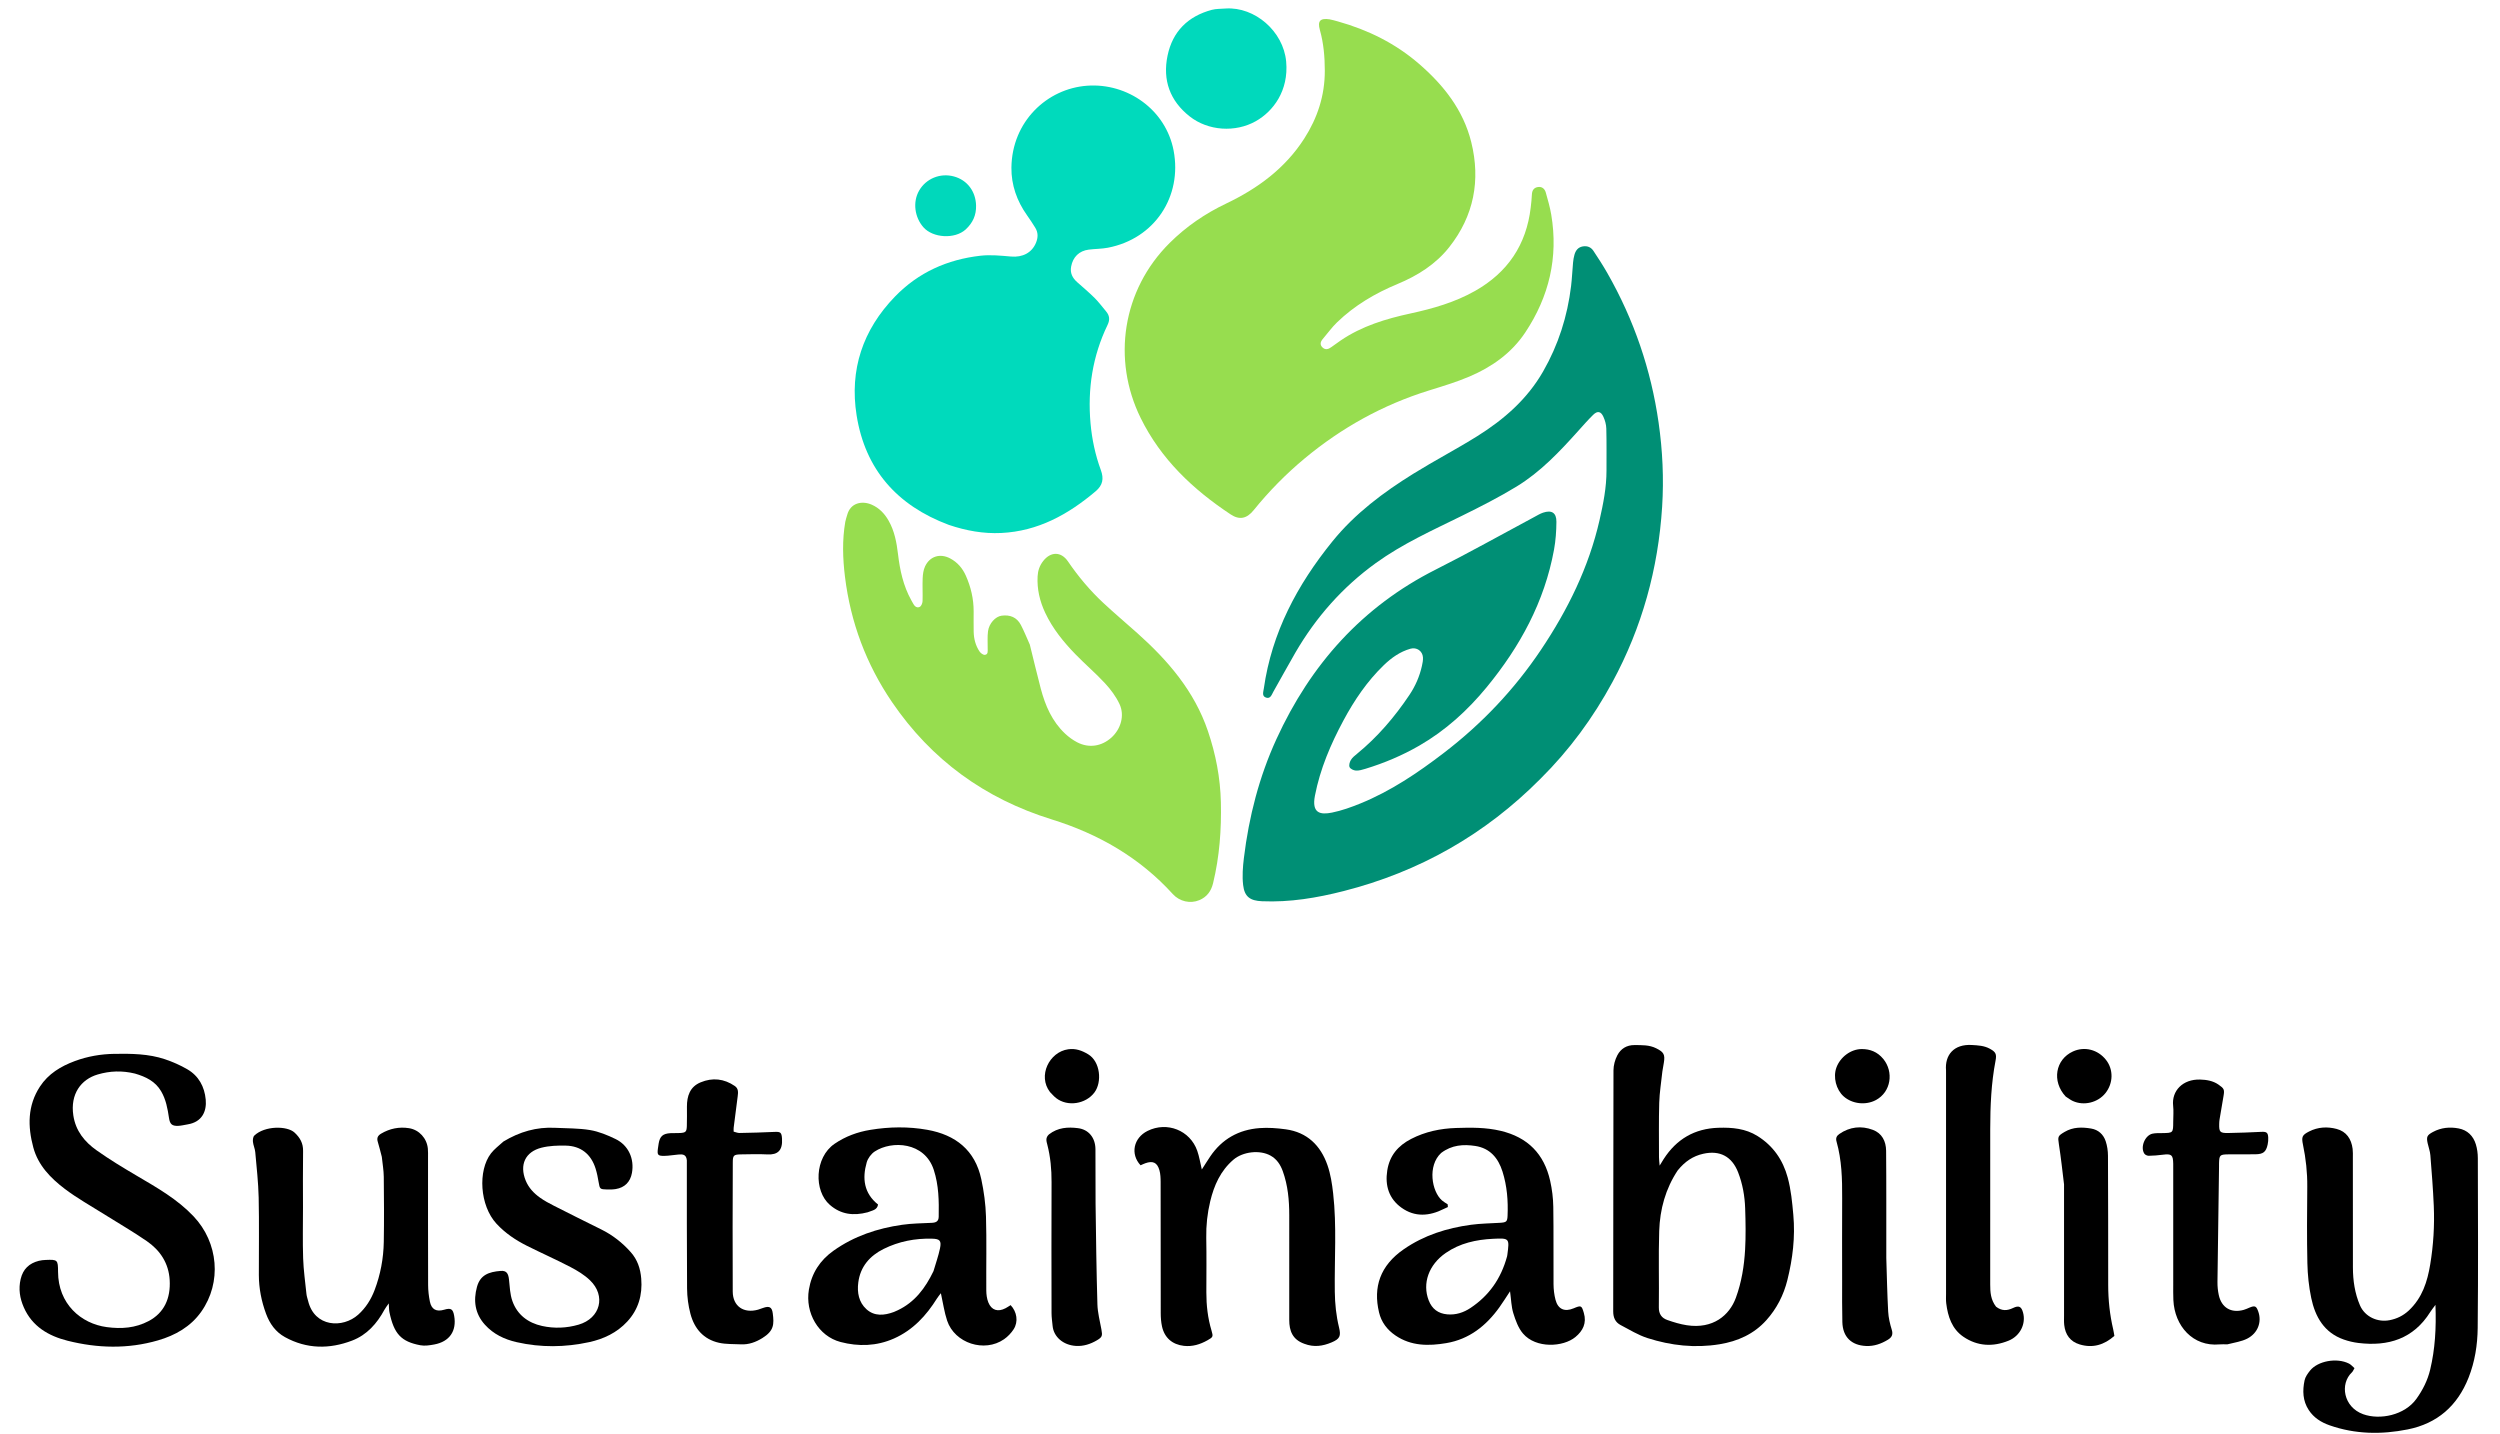 <svg width="523" height="300" viewBox="0 0 523 300" fill="none" xmlns="http://www.w3.org/2000/svg">
<path d="M322.251 162.934C310.645 174.621 296.926 182.369 281.108 186.406C275.508 187.836 269.835 188.792 264.011 188.539C261.556 188.433 260.348 187.638 260.062 185.137C259.85 183.284 259.996 181.358 260.223 179.494C261.271 170.868 263.409 162.525 267.039 154.601C274.168 139.042 284.929 126.924 300.385 119.138C307.338 115.635 314.132 111.814 321 108.142C321.592 107.825 322.176 107.463 322.807 107.25C324.606 106.642 325.615 107.263 325.602 109.16C325.587 111.108 325.451 113.082 325.101 114.996C323.11 125.886 317.986 135.275 311.03 143.744C307.03 148.613 302.414 152.814 296.934 155.976C293.366 158.035 289.578 159.638 285.631 160.839C284.99 161.034 284.307 161.241 283.657 161.205C283.184 161.178 282.509 160.864 282.334 160.488C282.154 160.103 282.349 159.412 282.603 158.988C282.909 158.48 283.421 158.078 283.893 157.691C288.204 154.165 291.772 149.979 294.859 145.37C296.098 143.52 296.977 141.499 297.465 139.322C297.598 138.73 297.724 138.108 297.683 137.512C297.59 136.181 296.363 135.344 295.066 135.713C292.888 136.333 291.091 137.606 289.486 139.158C286.01 142.517 283.334 146.471 281.059 150.702C278.38 155.687 276.172 160.848 275.085 166.454C274.37 170.147 276.203 170.492 278.66 169.993C280.686 169.582 282.675 168.868 284.597 168.084C290.955 165.492 296.596 161.684 302.016 157.536C309.973 151.448 316.791 144.264 322.366 135.95C327.969 127.594 332.382 118.668 334.63 108.788C335.406 105.383 336.084 101.958 336.079 98.44C336.075 95.511 336.115 92.58 336.04 89.653C336.019 88.822 335.776 87.948 335.429 87.186C334.902 86.028 334.187 85.903 333.292 86.781C332.2 87.853 331.188 89.008 330.165 90.149C326.268 94.497 322.253 98.754 317.23 101.808C313.57 104.034 309.731 105.985 305.884 107.883C299.723 110.921 293.45 113.729 287.84 117.78C280.865 122.818 275.311 129.11 270.999 136.519C269.428 139.221 267.943 141.973 266.395 144.689C266.05 145.294 265.795 146.258 264.857 145.94C263.934 145.628 264.289 144.763 264.392 144.035C266.056 132.328 271.386 122.342 278.734 113.271C283.477 107.414 289.407 102.991 295.735 99.066C300.11 96.352 304.692 93.97 309.056 91.24C314.622 87.758 319.5 83.505 322.821 77.708C326.003 72.153 327.91 66.178 328.672 59.836C328.868 58.197 328.933 56.543 329.086 54.898C329.137 54.353 329.229 53.803 329.38 53.277C329.629 52.406 330.118 51.738 331.091 51.556C332.044 51.377 332.827 51.705 333.338 52.471C334.358 54 335.355 55.548 336.266 57.144C341.827 66.891 345.397 77.332 346.983 88.434C347.817 94.268 348.091 100.151 347.718 106.028C346.896 118.984 343.513 131.249 337.321 142.69C333.3 150.119 328.356 156.882 322.251 162.934Z" fill="#008F75"/>
<path d="M279.891 4.484C286.259 6.27 291.925 9.1 296.829 13.329C301.987 17.779 306.124 23.013 307.786 29.733C309.762 37.721 308.342 45.165 303.182 51.7C300.346 55.293 296.565 57.665 292.367 59.41C287.688 61.356 283.37 63.894 279.711 67.433C278.616 68.491 277.722 69.754 276.724 70.915C276.213 71.51 276.079 72.136 276.684 72.703C277.276 73.257 277.911 73.062 278.509 72.621C279.15 72.148 279.8 71.686 280.458 71.237C284.899 68.211 289.927 66.695 295.104 65.57C299.788 64.552 304.365 63.247 308.575 60.866C315.403 57.004 319.318 51.214 320.225 43.416C320.33 42.507 320.434 41.596 320.473 40.684C320.509 39.824 320.894 39.256 321.731 39.127C322.59 38.995 323.161 39.503 323.379 40.278C323.809 41.807 324.257 43.343 324.52 44.905C326.026 53.844 324.072 62.053 319.082 69.555C316.21 73.874 312.112 76.764 307.42 78.767C304.671 79.94 301.781 80.804 298.919 81.694C289.307 84.683 280.685 89.472 272.959 95.884C269.037 99.14 265.475 102.767 262.264 106.733C260.835 108.498 259.316 108.848 257.452 107.614C249.568 102.393 242.86 96.06 238.62 87.431C232.62 75.221 234.767 60.678 244.691 50.826C248.167 47.374 252.109 44.685 256.533 42.574C263.098 39.441 268.843 35.232 272.847 28.994C275.621 24.673 277.159 19.986 277.15 14.795C277.145 11.896 276.903 9.058 276.117 6.262C275.59 4.388 276.188 3.75 278.142 4.044C278.684 4.125 279.209 4.314 279.891 4.484Z" fill="#97DD4F"/>
<path d="M198.49 109.805C187.64 105.75 181 98.184 179.203 86.888C177.691 77.382 180.479 69.003 187.244 62.029C192.146 56.976 198.199 54.285 205.101 53.499C207.205 53.259 209.381 53.482 211.509 53.668C213.923 53.88 215.862 52.879 216.724 50.804C217.181 49.703 217.201 48.655 216.576 47.64C216.031 46.754 215.457 45.884 214.854 45.036C212.732 42.051 211.55 38.684 211.589 35.076C211.693 25.428 219.037 18.532 227.442 17.931C235.882 17.327 243.894 22.941 245.522 31.512C247.343 41.099 241.572 49.934 231.78 51.821C230.468 52.074 229.104 52.053 227.772 52.221C225.748 52.477 224.457 53.765 224.083 55.756C223.829 57.113 224.347 58.139 225.328 59.013C226.562 60.111 227.831 61.177 229 62.341C229.864 63.201 230.593 64.195 231.382 65.13C232.128 66.013 232.232 66.879 231.696 67.989C228.561 74.488 227.5 81.374 228.137 88.528C228.435 91.887 229.134 95.184 230.3 98.349C230.962 100.146 230.697 101.513 229.221 102.764C223.483 107.625 217.148 111.136 209.445 111.502C205.744 111.678 202.136 111.034 198.49 109.805Z" fill="#00DABC"/>
<path d="M215.44 134.86C216.235 138.023 216.933 141.063 217.733 144.075C218.672 147.608 220.092 150.918 222.822 153.48C223.572 154.185 224.438 154.814 225.35 155.289C227.795 156.561 230.457 156.149 232.51 154.3C234.48 152.526 235.319 149.671 234.203 147.291C233.466 145.717 232.372 144.246 231.185 142.961C229.233 140.849 227.026 138.975 225.02 136.91C222.496 134.312 220.217 131.521 218.658 128.198C217.516 125.765 216.925 123.247 217.067 120.558C217.13 119.36 217.502 118.295 218.248 117.348C219.811 115.363 221.986 115.35 223.414 117.442C225.565 120.594 227.998 123.502 230.782 126.1C233.108 128.271 235.545 130.323 237.919 132.443C244.348 138.184 249.859 144.585 252.691 152.92C254.334 157.758 255.29 162.708 255.407 167.833C255.538 173.551 255.127 179.201 253.775 184.772C253.371 186.436 252.476 187.658 250.885 188.317C248.994 189.101 246.768 188.599 245.359 187.047C238.417 179.402 229.788 174.451 220.022 171.421C206.038 167.083 194.852 158.968 186.62 146.89C181.225 138.974 177.944 130.212 176.771 120.679C176.298 116.833 176.173 112.999 176.833 109.166C176.916 108.686 177.101 108.225 177.224 107.752C177.906 105.144 180.372 104.712 182.347 105.571C183.923 106.256 185.058 107.451 185.893 108.916C187.129 111.084 187.573 113.476 187.864 115.925C188.262 119.279 188.964 122.562 190.634 125.558C190.784 125.825 190.934 126.092 191.081 126.36C191.384 126.917 191.904 127.244 192.437 126.943C192.756 126.763 192.984 126.17 192.999 125.753C193.055 124.161 192.952 122.563 193.021 120.973C193.058 120.136 193.174 119.238 193.522 118.492C194.524 116.349 196.68 115.714 198.773 116.819C200.302 117.626 201.365 118.882 202.052 120.426C203.107 122.795 203.692 125.285 203.687 127.895C203.685 129.305 203.668 130.716 203.693 132.126C203.72 133.623 204.083 135.048 204.923 136.295C205.155 136.639 205.681 137.034 206.029 136.996C206.762 136.917 206.616 136.202 206.624 135.665C206.643 134.459 206.536 133.237 206.694 132.05C206.912 130.412 208.246 128.972 209.543 128.799C211.288 128.566 212.722 129.128 213.561 130.73C214.238 132.026 214.784 133.389 215.44 134.86Z" fill="#97DD4F"/>
<path d="M503.928 274.152C506.765 271.478 507.808 268.086 508.398 264.541C509.072 260.487 509.323 256.383 509.147 252.275C508.995 248.733 508.715 245.196 508.431 241.661C508.363 240.816 508.041 239.993 507.861 239.154C507.571 237.802 507.747 237.469 508.98 236.803C510.68 235.886 512.502 235.718 514.349 236.068C516.193 236.418 517.403 237.628 517.946 239.388C518.23 240.31 518.36 241.314 518.362 242.282C518.389 254.12 518.457 265.959 518.333 277.796C518.296 281.332 517.752 284.856 516.419 288.224C514.086 294.114 509.886 297.795 503.694 299.034C498.202 300.133 492.715 300.056 487.355 298.177C485.579 297.555 484.042 296.588 482.987 294.977C481.723 293.048 481.663 290.917 482.115 288.774C482.27 288.037 482.783 287.327 483.273 286.717C484.864 284.738 488.835 283.952 491.423 285.269C491.831 285.477 492.146 285.865 492.558 286.215C492.337 286.587 492.236 286.893 492.029 287.086C489.454 289.499 490.235 294.369 494.387 295.858C497.879 297.111 503.048 296.071 505.506 292.648C506.85 290.776 507.86 288.757 508.392 286.533C509.423 282.218 509.679 277.829 509.498 272.978C508.998 273.661 508.681 274.041 508.42 274.457C504.893 280.089 499.631 281.717 493.354 280.945C492.329 280.819 491.299 280.574 490.324 280.233C486.213 278.795 484.341 275.488 483.509 271.537C483.007 269.155 482.757 266.688 482.704 264.252C482.587 258.918 482.634 253.58 482.681 248.244C482.707 245.284 482.389 242.375 481.786 239.487C481.44 237.828 481.604 237.452 483.068 236.703C484.905 235.762 486.876 235.662 488.809 236.169C490.869 236.709 491.907 238.269 492.169 240.337C492.246 240.942 492.219 241.562 492.219 242.175C492.224 249.842 492.215 257.509 492.23 265.176C492.236 267.895 492.625 270.565 493.705 273.076C494.727 275.453 497.376 276.688 499.93 276.178C501.42 275.881 502.721 275.269 503.928 274.152Z" fill="black"/>
<path d="M347.769 224.137C347.527 226.427 347.174 228.552 347.112 230.686C347.001 234.486 347.062 238.291 347.062 242.094C347.062 242.553 347.129 243.012 347.195 243.851C347.614 243.168 347.82 242.818 348.04 242.477C350.722 238.31 354.505 236.086 359.497 235.93C362.366 235.839 365.154 236.084 367.656 237.646C370.935 239.693 372.987 242.651 373.991 246.357C374.683 248.911 374.926 251.517 375.163 254.152C375.582 258.798 375.032 263.307 373.921 267.783C373.14 270.933 371.682 273.778 369.521 276.183C366.923 279.075 363.557 280.595 359.734 281.218C354.594 282.057 349.563 281.496 344.665 279.928C342.705 279.3 340.898 278.176 339.055 277.214C337.926 276.626 337.482 275.658 337.484 274.336C337.516 257.529 337.491 240.721 337.54 223.914C337.543 222.855 337.857 221.703 338.348 220.762C339.063 219.396 340.298 218.614 341.955 218.629C343.493 218.643 345.024 218.582 346.46 219.295C348.075 220.097 348.364 220.611 348.073 222.347C347.982 222.89 347.883 223.433 347.769 224.137ZM350.973 244.851C348.424 248.687 347.253 252.99 347.107 257.513C346.934 262.837 347.104 268.172 347.029 273.5C347.01 274.916 347.642 275.736 348.823 276.151C350.143 276.615 351.506 277.028 352.885 277.239C358.35 278.076 361.797 275.183 363.147 271.489C364.337 268.232 364.879 264.851 365.075 261.429C365.239 258.56 365.183 255.671 365.088 252.795C365.002 250.219 364.556 247.684 363.616 245.261C362.319 241.918 359.784 240.59 356.314 241.369C354.184 241.846 352.496 242.971 350.973 244.851Z" fill="black"/>
<path d="M28.228 224.589C25.517 223.931 22.987 224.035 20.452 224.776C16.935 225.804 14.671 228.883 15.341 233.349C15.828 236.595 17.699 238.867 20.192 240.637C22.934 242.584 25.829 244.331 28.732 246.038C32.911 248.497 37.109 250.881 40.498 254.462C45.687 259.946 46.441 268.279 42.09 274.424C39.873 277.555 36.651 279.363 33.049 280.408C26.773 282.231 20.424 282.064 14.14 280.484C10.148 279.48 6.725 277.494 4.973 273.486C4.149 271.602 3.831 269.648 4.324 267.572C4.821 265.48 6.107 264.282 8.118 263.767C8.588 263.647 9.085 263.599 9.572 263.579C12.048 263.479 12.137 263.551 12.144 266.072C12.164 272.755 16.919 276.907 22.336 277.631C25.441 278.046 28.329 277.825 31.082 276.375C34.337 274.66 35.725 271.633 35.497 267.772C35.29 264.268 33.517 261.586 30.728 259.656C27.809 257.636 24.717 255.868 21.712 253.972C18.965 252.24 16.104 250.652 13.528 248.693C10.586 246.455 7.977 243.794 6.969 240.053C5.782 235.646 5.745 231.311 8.356 227.312C10.108 224.63 12.729 223.059 15.658 221.974C18.323 220.988 21.088 220.508 23.942 220.465C27.513 220.412 31.079 220.447 34.5 221.591C36.114 222.131 37.705 222.833 39.175 223.686C41.571 225.074 42.785 227.328 43.038 230.039C43.264 232.478 42.275 234.732 39.257 235.219C38.592 235.327 37.93 235.504 37.262 235.53C35.97 235.58 35.543 235.158 35.352 233.871C35.064 231.929 34.719 230.005 33.696 228.273C32.486 226.223 30.545 225.264 28.228 224.589Z" fill="black"/>
<path d="M181.515 253.612C178.525 254.395 175.914 254.062 173.613 252.069C170.213 249.124 170.405 242.141 174.596 239.279C176.878 237.721 179.394 236.805 182.083 236.364C186.043 235.714 190.031 235.65 193.986 236.354C199.911 237.407 203.993 240.625 205.288 246.691C205.834 249.25 206.192 251.887 206.269 254.5C206.419 259.647 206.295 264.803 206.332 269.955C206.338 270.794 206.447 271.688 206.756 272.457C207.42 274.111 208.765 274.518 210.356 273.683C210.728 273.488 211.076 273.245 211.423 273.032C212.75 274.429 213.068 276.505 212.058 278.076C211.542 278.878 210.826 279.625 210.042 280.171C205.945 283.021 199.726 281.013 198.143 276.289C197.546 274.507 197.293 272.61 196.832 270.538C196.531 270.94 196.248 271.264 196.023 271.625C193.773 275.233 190.983 278.257 187.01 280.02C183.372 281.633 179.575 281.728 175.834 280.743C171.206 279.525 168.411 274.647 169.218 269.797C169.793 266.344 171.537 263.657 174.385 261.639C178.692 258.587 183.549 256.968 188.712 256.228C190.766 255.933 192.862 255.918 194.941 255.815C195.795 255.773 196.359 255.522 196.377 254.553C196.439 251.238 196.397 247.962 195.346 244.737C193.431 238.864 186.568 238.561 183.012 240.88C182.256 241.373 181.563 242.305 181.315 243.171C180.357 246.512 180.71 249.61 183.689 251.989C183.497 253.175 182.452 253.215 181.515 253.612ZM195.285 265.925C195.747 264.343 196.309 262.783 196.645 261.175C196.984 259.548 196.612 259.175 195.007 259.132C191.453 259.038 188.03 259.699 184.854 261.278C181.961 262.717 179.972 264.983 179.551 268.314C179.287 270.402 179.655 272.437 181.262 273.891C182.943 275.411 184.984 275.209 186.989 274.471C187.276 274.365 187.552 274.229 187.829 274.098C191.325 272.431 193.531 269.564 195.285 265.925Z" fill="black"/>
<path d="M301.491 241.197C298.591 243.869 299.513 249.258 301.662 251.129C302.023 251.444 302.456 251.677 302.855 251.947C302.868 252.137 302.881 252.326 302.894 252.516C302.613 252.644 302.327 252.763 302.052 252.903C299.044 254.428 295.999 254.676 293.175 252.641C290.558 250.756 289.72 248.026 290.214 244.863C290.698 241.762 292.459 239.682 295.212 238.263C298.172 236.739 301.335 236.081 304.602 235.974C307.719 235.871 310.831 235.833 313.932 236.569C319.61 237.917 323.032 241.404 324.291 247.013C324.69 248.791 324.92 250.64 324.949 252.461C325.034 257.855 324.957 263.251 324.998 268.646C325.006 269.737 325.136 270.856 325.41 271.909C325.928 273.894 327.309 274.497 329.196 273.703C330.792 273.03 330.877 273.095 331.34 274.67C331.963 276.791 331.15 278.406 329.576 279.708C327.027 281.816 321.324 282.156 318.609 278.975C317.62 277.816 317.049 276.212 316.586 274.72C316.162 273.353 316.14 271.861 315.901 270.142C315.088 271.368 314.423 272.437 313.693 273.459C310.918 277.342 307.358 280.176 302.563 280.981C298.899 281.597 295.228 281.63 291.926 279.377C290.165 278.175 288.976 276.58 288.493 274.547C287.242 269.289 288.692 264.772 293.694 261.324C297.931 258.403 302.699 256.904 307.739 256.223C309.735 255.953 311.766 255.935 313.782 255.811C315.126 255.727 315.33 255.583 315.383 254.352C315.518 251.211 315.278 248.108 314.322 245.088C313.42 242.241 311.694 240.2 308.627 239.733C306.159 239.358 303.715 239.509 301.491 241.197ZM315.284 262.82C315.304 262.699 315.328 262.578 315.344 262.457C315.791 259.064 315.787 258.986 312.35 259.155C308.821 259.329 305.409 260.067 302.437 262.128C298.877 264.596 297.507 268.499 298.888 272.053C299.578 273.828 300.867 274.798 302.769 274.964C304.563 275.121 306.179 274.593 307.642 273.617C311.469 271.063 313.994 267.554 315.284 262.82Z" fill="black"/>
<path d="M272.864 281.121C270.378 280.242 269.709 278.395 269.71 276.13C269.713 268.831 269.706 261.533 269.711 254.235C269.712 251.093 269.435 247.993 268.357 245.01C267.865 243.648 267.108 242.488 265.804 241.758C263.54 240.49 259.987 240.925 258.022 242.615C255.332 244.927 253.983 247.974 253.182 251.302C252.578 253.807 252.302 256.359 252.35 258.955C252.421 262.756 252.375 266.56 252.369 270.362C252.365 273.073 252.665 275.738 253.446 278.345C253.835 279.645 253.77 279.731 252.601 280.389C251.07 281.251 249.455 281.755 247.669 281.553C245.245 281.278 243.602 279.864 243.086 277.469C242.895 276.58 242.827 275.649 242.826 274.737C242.807 265.599 242.821 256.461 242.804 247.323C242.802 246.473 242.778 245.587 242.543 244.782C242.075 243.179 241.164 242.788 239.596 243.353C239.254 243.476 238.925 243.639 238.605 243.778C236.424 241.431 237.126 238.054 240.061 236.591C244.137 234.56 248.957 236.454 250.464 240.744C250.888 241.948 251.081 243.232 251.421 244.656C252.045 243.689 252.595 242.798 253.181 241.931C255.65 238.282 259.147 236.327 263.488 236C265.304 235.863 267.169 236.004 268.98 236.252C273.459 236.866 276.264 239.63 277.701 243.74C278.36 245.624 278.67 247.663 278.895 249.66C279.666 256.502 279.149 263.377 279.24 270.237C279.274 272.768 279.526 275.245 280.125 277.698C280.568 279.512 280.291 280.105 278.552 280.838C276.754 281.596 274.901 281.902 272.864 281.121Z" fill="black"/>
<path d="M79.875 242.011C79.577 240.848 79.324 239.836 79.024 238.839C78.79 238.063 79.043 237.562 79.726 237.159C81.545 236.085 83.498 235.689 85.57 236.017C87.697 236.355 89.308 238.142 89.508 240.305C89.564 240.914 89.544 241.531 89.544 242.144C89.546 251.04 89.532 259.935 89.562 268.83C89.566 269.985 89.703 271.157 89.93 272.29C90.263 273.946 91.29 274.479 92.925 273.992C94.336 273.572 94.764 273.835 95.015 275.276C95.566 278.443 94.041 280.676 90.842 281.265C89.892 281.44 88.866 281.604 87.94 281.429C83.94 280.671 82.418 279.075 81.467 274.498C81.369 274.026 81.39 273.529 81.329 272.666C80.912 273.275 80.635 273.61 80.433 273.986C78.87 276.878 76.759 279.272 73.648 280.456C68.905 282.261 64.175 282.236 59.616 279.726C57.628 278.632 56.419 276.898 55.654 274.827C54.691 272.217 54.158 269.519 54.152 266.732C54.141 261.334 54.231 255.933 54.114 250.537C54.045 247.363 53.681 244.193 53.4 241.026C53.336 240.303 52.993 239.606 52.915 238.882C52.869 238.447 52.932 237.824 53.209 237.558C55.374 235.482 60.069 235.494 61.618 236.933C62.764 237.997 63.43 239.158 63.404 240.78C63.343 244.705 63.386 248.632 63.386 252.558C63.386 256.116 63.298 259.677 63.416 263.232C63.5 265.732 63.853 268.225 64.112 270.718C64.162 271.201 64.339 271.67 64.455 272.146C65.798 277.68 71.717 277.914 74.932 275.032C76.527 273.602 77.625 271.841 78.371 269.873C79.598 266.636 80.227 263.256 80.287 259.805C80.366 255.267 80.335 250.726 80.285 246.188C80.27 244.846 80.034 243.508 79.875 242.011Z" fill="black"/>
<path d="M105.315 238.808C108.717 236.755 112.261 235.736 116.121 235.938C118.565 236.066 121.042 236.006 123.44 236.408C125.277 236.717 127.088 237.467 128.78 238.289C131.476 239.597 132.736 242.421 132.203 245.375C131.864 247.256 130.697 248.444 128.807 248.753C128.207 248.851 127.584 248.853 126.973 248.839C125.505 248.806 125.472 248.732 125.236 247.318C125.074 246.354 124.887 245.385 124.593 244.455C123.635 241.427 121.504 239.727 118.356 239.663C116.657 239.628 114.893 239.687 113.26 240.103C109.86 240.969 108.65 243.696 109.966 246.952C110.588 248.49 111.683 249.638 112.996 250.569C113.892 251.204 114.873 251.732 115.855 252.231C119.137 253.898 122.43 255.543 125.731 257.172C128.131 258.356 130.198 259.964 131.963 261.961C133.355 263.535 133.978 265.393 134.147 267.489C134.425 270.918 133.554 273.945 131.22 276.472C129.068 278.8 126.291 280.117 123.245 280.778C118.213 281.87 113.149 281.931 108.107 280.786C105.545 280.204 103.238 279.118 101.44 277.125C99.35 274.808 98.998 272.078 99.783 269.215C100.467 266.717 102.257 266.075 104.731 265.876C105.952 265.777 106.345 266.383 106.482 267.69C106.641 269.204 106.696 270.785 107.198 272.194C108.222 275.069 110.491 276.754 113.413 277.394C115.947 277.949 118.532 277.851 121.043 277.118C125.593 275.791 126.831 271.094 123.415 267.822C122.243 266.699 120.783 265.815 119.331 265.058C116.342 263.499 113.251 262.136 110.237 260.623C107.873 259.435 105.705 257.986 103.872 256.009C100.345 252.204 99.946 244.873 102.713 241.286C103.41 240.382 104.367 239.678 105.315 238.808Z" fill="black"/>
<path d="M143.688 242.732C143.56 241.409 142.71 241.469 141.898 241.53C140.922 241.604 139.951 241.799 138.977 241.81C137.618 241.825 137.465 241.603 137.63 240.321C137.676 239.956 137.728 239.593 137.79 239.23C138.047 237.71 138.668 237.152 140.257 237.059C140.93 237.02 141.609 237.07 142.281 237.026C143.448 236.948 143.644 236.769 143.687 235.571C143.735 234.224 143.705 232.874 143.706 231.525C143.706 229.289 144.319 227.359 146.569 226.426C149.067 225.389 151.476 225.656 153.722 227.193C154.525 227.743 154.422 228.565 154.324 229.36C154.054 231.545 153.76 233.727 153.484 235.911C153.454 236.145 153.48 236.386 153.48 236.739C153.906 236.843 154.302 237.027 154.694 237.02C157.143 236.973 159.592 236.914 162.037 236.795C163.278 236.736 163.514 236.9 163.598 238.202C163.76 240.695 162.677 241.612 160.57 241.505C158.734 241.412 156.889 241.465 155.048 241.496C153.498 241.521 153.303 241.681 153.299 243.166C153.273 252.179 153.236 261.192 153.288 270.204C153.306 273.276 155.585 274.819 158.579 273.983C158.932 273.884 159.277 273.75 159.622 273.625C160.907 273.161 161.488 273.404 161.659 274.731C161.956 277.02 161.937 278.393 159.51 279.909C158.135 280.768 156.646 281.321 154.988 281.236C153.463 281.157 151.898 281.239 150.426 280.913C147.175 280.194 145.25 277.937 144.434 274.825C143.988 273.126 143.75 271.325 143.736 269.567C143.666 260.678 143.7 251.787 143.688 242.732Z" fill="black"/>
<path d="M465.971 281.236C465.31 281.239 464.816 281.201 464.329 281.247C458.755 281.768 454.918 277.392 454.67 271.971C454.62 270.869 454.641 269.764 454.641 268.66C454.639 260.69 454.64 252.719 454.64 244.749C454.64 244.32 454.646 243.89 454.638 243.461C454.603 241.586 454.292 241.337 452.448 241.569C451.479 241.691 450.501 241.777 449.525 241.79C449.212 241.795 448.766 241.599 448.6 241.349C447.702 240.001 448.716 237.503 450.303 237.163C450.954 237.023 451.645 237.055 452.318 237.045C454.627 237.011 454.629 237.017 454.639 234.634C454.644 233.531 454.742 232.416 454.621 231.325C454.276 228.2 456.635 225.741 460.26 225.843C461.599 225.881 462.942 226.09 464.112 226.902C465.285 227.716 465.401 227.927 465.154 229.33C464.867 230.957 464.595 232.588 464.327 234.218C464.278 234.519 464.264 234.828 464.257 235.134C464.22 236.811 464.404 237.049 466.133 237.026C468.458 236.996 470.783 236.887 473.107 236.782C474.157 236.735 474.458 236.932 474.512 237.962C474.537 238.446 474.499 238.947 474.396 239.421C474.056 240.981 473.486 241.45 471.848 241.476C469.946 241.507 468.043 241.469 466.141 241.493C464.388 241.515 464.269 241.651 464.223 243.381C464.217 243.626 464.224 243.872 464.221 244.117C464.108 252.14 463.984 260.163 463.894 268.186C463.884 269.096 463.974 270.026 464.166 270.915C464.74 273.578 466.758 274.759 469.386 274.025C469.796 273.91 470.186 273.72 470.582 273.556C471.745 273.076 472.025 273.204 472.445 274.419C473.186 276.563 472.356 278.879 470.147 280.027C468.932 280.659 467.485 280.846 465.971 281.236Z" fill="black"/>
<path d="M417.572 273.359C418.785 274.3 419.918 274.212 421.127 273.633C422.357 273.043 422.877 273.319 423.226 274.608C423.858 276.939 422.618 279.474 420.22 280.459C416.943 281.805 413.681 281.66 410.732 279.644C408.347 278.013 407.492 275.425 407.152 272.666C407.07 272.001 407.113 271.319 407.113 270.645C407.111 255.193 407.111 239.742 407.111 224.29C407.111 224.167 407.121 224.044 407.11 223.922C406.836 220.729 408.729 218.385 412.522 218.613C413.824 218.692 415.095 218.75 416.261 219.388C417.501 220.065 417.736 220.498 417.467 221.9C416.562 226.611 416.362 231.376 416.356 236.154C416.342 247.007 416.352 257.86 416.352 268.713C416.352 270.321 416.449 271.905 417.572 273.359Z" fill="black"/>
<path d="M256.441 1.778C262.478 1.399 268.484 6.511 269.066 12.882C269.622 18.982 266.353 23.297 262.722 25.348C258.443 27.764 252.752 27.4 248.875 24.347C244.734 21.085 243.193 16.753 244.25 11.649C245.302 6.573 248.532 3.385 253.538 2.054C254.411 1.822 255.356 1.863 256.441 1.778Z" fill="#00D9BC"/>
<path d="M219.438 237.319C221.335 235.848 223.413 235.749 225.512 236.011C227.729 236.287 229.137 237.986 229.168 240.38C229.216 244.178 229.144 247.978 229.193 251.776C229.284 258.814 229.375 265.852 229.58 272.887C229.632 274.642 230.101 276.388 230.418 278.132C230.656 279.443 230.6 279.729 229.468 280.395C228.127 281.183 226.678 281.662 225.093 281.567C222.415 281.407 220.429 279.661 220.208 277.407C220.118 276.496 219.984 275.584 219.982 274.672C219.965 265.543 219.949 256.414 219.986 247.284C219.997 244.633 219.76 242.03 219.099 239.464C218.914 238.75 218.664 238.028 219.438 237.319Z" fill="black"/>
<path d="M431.797 247.771C431.446 244.867 431.148 242.133 430.726 239.418C430.468 237.76 430.489 237.638 431.926 236.79C433.685 235.751 435.564 235.773 437.459 236.09C438.968 236.342 440.032 237.315 440.507 238.735C440.83 239.701 440.984 240.767 440.989 241.789C441.034 250.8 441.032 259.812 441.036 268.823C441.037 271.957 441.366 275.052 442.081 278.105C442.178 278.519 442.234 278.942 442.329 279.47C440.203 281.342 437.819 282.094 435.046 281.247C433.061 280.641 432.061 279.194 431.836 277.189C431.761 276.522 431.799 275.842 431.799 275.167C431.797 266.095 431.797 257.022 431.797 247.771Z" fill="black"/>
<path d="M394.614 263.19C394.735 267.045 394.805 270.719 395.006 274.385C395.076 275.655 395.373 276.938 395.752 278.158C396.072 279.187 395.778 279.774 394.925 280.286C393.526 281.126 392.06 281.653 390.396 281.581C387.315 281.447 385.5 279.692 385.421 276.585C385.348 273.765 385.378 270.943 385.375 268.122C385.37 262.296 385.351 256.469 385.381 250.643C385.402 246.651 385.3 242.678 384.201 238.804C384 238.095 384.215 237.622 384.783 237.23C386.972 235.719 389.384 235.459 391.8 236.364C393.697 237.074 394.555 238.729 394.576 240.744C394.611 244.239 394.608 247.735 394.613 251.231C394.618 255.156 394.614 259.081 394.614 263.19Z" fill="black"/>
<path d="M202.02 48.003C199.737 50.08 195.166 49.791 193.186 47.553C191.357 45.484 190.888 42.293 192.281 39.872C193.734 37.347 196.704 36.139 199.558 36.912C202.361 37.671 204.129 40.057 204.194 43.011C204.237 44.983 203.545 46.587 202.02 48.003Z" fill="#00D8BB"/>
<path d="M393.973 221.518C396.209 224.236 395.621 228.443 392.417 230.143C390.31 231.262 387.5 230.958 385.714 229.383C384.109 227.968 383.443 225.332 384.181 223.321C384.984 221.134 387.199 219.457 389.503 219.462C391.212 219.465 392.747 220.037 393.973 221.518Z" fill="black"/>
<path d="M432.137 229.39C429.188 226.201 429.991 221.633 433.673 219.961C436.099 218.86 438.873 219.57 440.576 221.728C442.162 223.738 442.109 226.621 440.448 228.692C438.864 230.668 435.957 231.384 433.648 230.335C433.152 230.109 432.71 229.766 432.137 229.39Z" fill="black"/>
<path d="M219.662 228.461C217.044 225.078 219.501 220.063 223.478 219.508C225.035 219.291 226.34 219.773 227.636 220.549C230.211 222.093 230.579 226.38 228.953 228.549C227.13 230.982 223.319 231.578 220.932 229.713C220.502 229.377 220.142 228.951 219.662 228.461Z" fill="black"/>
</svg>
